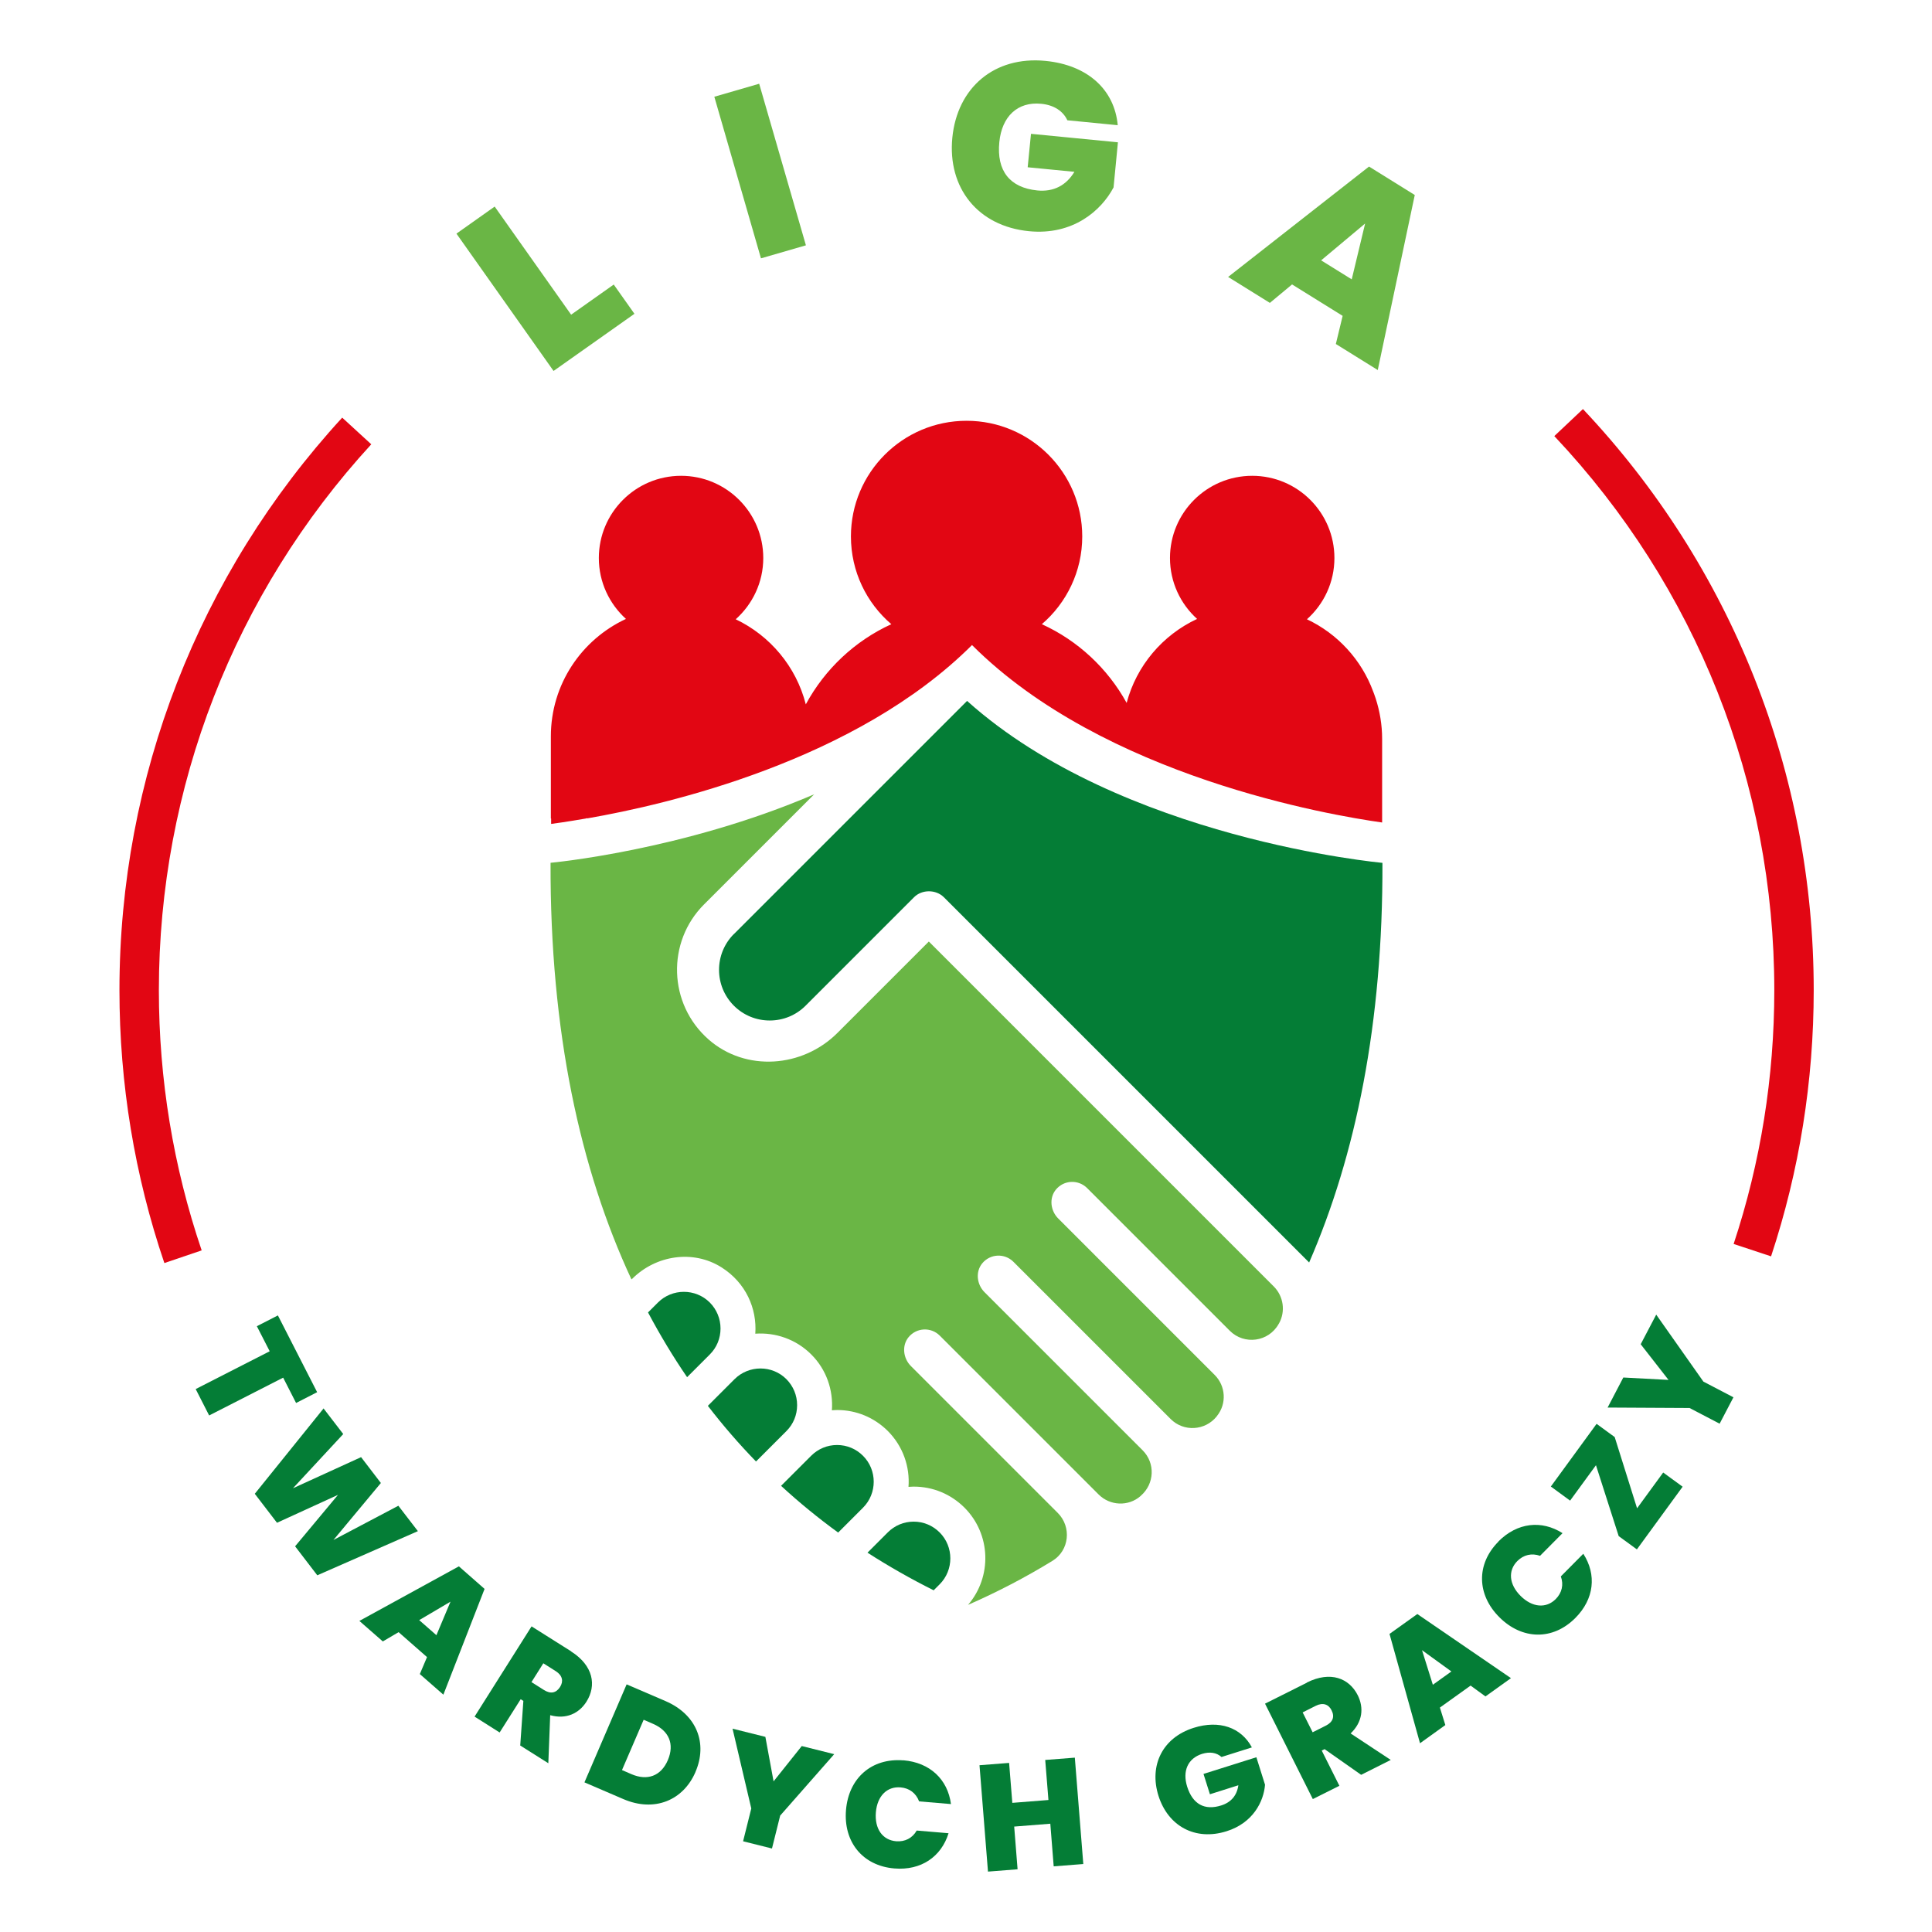 <svg width="192" height="192" viewBox="0 0 192 192" fill="none" xmlns="http://www.w3.org/2000/svg">
<path d="M62.823 127.091C65.18 124.734 68.884 124.167 71.702 125.948C74.13 127.481 75.238 130.051 75.061 132.541C77.055 132.399 79.093 133.081 80.617 134.597C82.141 136.112 82.815 138.159 82.673 140.153C82.841 140.144 83.019 140.126 83.196 140.126C85.101 140.126 86.882 140.871 88.229 142.209C89.745 143.733 90.436 145.771 90.285 147.765C90.454 147.756 90.631 147.738 90.808 147.738C92.713 147.738 94.495 148.483 95.842 149.821C98.491 152.47 98.606 156.689 96.205 159.489C99.085 158.23 101.894 156.768 104.597 155.111C106.272 154.083 106.511 151.744 105.12 150.353L90.525 135.758C89.754 134.987 89.603 133.728 90.294 132.886C91.092 131.921 92.519 131.867 93.387 132.727L109.179 148.518C110.313 149.652 112.138 149.732 113.344 148.678C113.361 148.66 113.379 148.651 113.388 148.633C114.735 147.455 114.824 145.399 113.556 144.132L97.844 128.42C97.073 127.649 96.923 126.391 97.614 125.549C98.412 124.583 99.838 124.53 100.707 125.39L116.339 141.021C117.633 142.315 119.76 142.191 120.912 140.764C120.921 140.747 120.938 140.729 120.947 140.711C121.922 139.497 121.816 137.734 120.708 136.635L105.164 121.092C104.393 120.321 104.243 119.062 104.934 118.221C105.731 117.255 107.158 117.202 108.027 118.061L122.214 132.248C123.659 133.693 126.078 133.356 127.071 131.575C127.079 131.557 127.088 131.54 127.106 131.522C127.771 130.325 127.558 128.828 126.592 127.853L92.306 93.568L83.222 102.651C79.757 106.116 74.121 106.532 70.435 103.316C66.394 99.78 66.234 93.603 69.974 89.873L80.909 78.938C67.821 84.556 54.714 85.743 54.714 85.743C54.661 102.545 57.656 116.191 62.752 127.144L62.805 127.091H62.823Z" fill="#6AB645"/>
<path d="M72.933 92.82C70.966 94.787 70.966 97.978 72.933 99.945C73.882 100.893 75.149 101.416 76.496 101.416C77.843 101.416 79.11 100.893 80.058 99.945L90.843 89.16C91.623 88.381 93.005 88.381 93.794 89.16L130.101 125.466C134.736 114.806 137.438 101.708 137.385 85.749C137.385 85.749 111.438 83.409 96.107 69.656L72.942 92.82H72.933Z" fill="#047D36"/>
<path d="M70.542 129.445C69.124 128.027 66.802 128.027 65.384 129.445L64.4 130.429C65.606 132.697 66.899 134.842 68.282 136.862L70.542 134.603C71.233 133.911 71.605 132.999 71.605 132.024C71.605 131.049 71.224 130.136 70.542 129.445Z" fill="#047D36"/>
<path d="M93.38 157.448C94.797 156.031 94.797 153.709 93.38 152.291C92.688 151.6 91.776 151.219 90.801 151.219C89.826 151.219 88.913 151.6 88.222 152.291L86.21 154.303C88.346 155.676 90.535 156.917 92.786 158.042L93.371 157.457L93.38 157.448Z" fill="#047D36"/>
<path d="M78.153 142.219C78.845 141.528 79.217 140.615 79.217 139.64C79.217 138.665 78.836 137.753 78.153 137.061C76.736 135.644 74.423 135.644 72.996 137.061L70.346 139.711C71.862 141.678 73.457 143.521 75.132 145.241L78.153 142.219Z" fill="#047D36"/>
<path d="M85.766 149.832C87.184 148.414 87.184 146.093 85.766 144.675C85.075 143.984 84.163 143.603 83.188 143.603C82.213 143.603 81.3 143.984 80.609 144.675L77.623 147.661C79.439 149.336 81.336 150.878 83.294 152.305L85.766 149.832Z" fill="#047D36"/>
<path d="M49.163 20.533L56.758 31.273L60.993 28.278L63.05 31.185L55.012 36.865L45.361 23.218L49.154 20.533H49.163Z" fill="#6AB645"/>
<path d="M70.981 9.617L75.447 8.323L80.091 24.38L75.624 25.674L70.99 9.617H70.981Z" fill="#6AB645"/>
<path d="M111.054 12.44L106.073 11.953C105.639 11.031 104.744 10.437 103.468 10.313C101.129 10.083 99.56 11.572 99.312 14.124C99.028 16.977 100.349 18.652 103.087 18.927C104.691 19.086 105.949 18.439 106.774 17.075L102.13 16.623L102.458 13.3L111.098 14.142L110.664 18.625C109.432 20.956 106.605 23.402 102.263 22.977C97.167 22.48 94.154 18.661 94.642 13.681C95.129 8.727 98.798 5.555 103.893 6.051C108.094 6.459 110.761 8.913 111.08 12.449L111.054 12.44Z" fill="#6AB645"/>
<path d="M133.438 31.395L128.404 28.267L126.198 30.101L122.05 27.522L136.052 16.552L140.598 19.379L136.92 36.774L132.755 34.186L133.429 31.395H133.438ZM135.653 22.223L131.293 25.874L134.333 27.762L135.662 22.223H135.653Z" fill="#6AB645"/>
<path d="M27.617 130.725L31.517 138.354L29.425 139.427L28.14 136.91L20.785 140.667L19.447 138.044L26.802 134.287L25.526 131.797L27.617 130.725Z" fill="#047D36"/>
<path d="M32.17 139.989L34.111 142.514L29.113 147.902L35.884 144.809L37.851 147.379L33.136 153.042L39.588 149.639L41.529 152.164L31.532 156.551L29.326 153.671L33.588 148.558L27.527 151.331L25.32 148.451L32.17 139.953V139.989Z" fill="#047D36"/>
<path d="M42.44 164.683L39.613 162.202L38.044 163.124L35.714 161.085L45.604 155.662L48.156 157.904L44.062 168.414L41.722 166.367L42.431 164.692L42.44 164.683ZM44.771 159.171L41.66 161.006L43.37 162.503L44.771 159.171Z" fill="#047D36"/>
<path d="M56.752 164.117C58.976 165.526 59.295 167.502 58.285 169.106C57.549 170.276 56.264 170.896 54.678 170.453L54.492 175.229L51.7 173.466L52.011 169.035L51.745 168.867L49.653 172.172L47.163 170.595L52.826 161.627L56.76 164.108L56.752 164.117ZM55.227 166.075L53.995 165.296L52.817 167.165L54.049 167.945C54.722 168.371 55.272 168.255 55.661 167.644C56.016 167.086 55.901 166.501 55.227 166.075Z" fill="#047D36"/>
<path d="M69.115 176.102C67.901 178.919 65.038 180.125 61.937 178.787L58.082 177.129L62.274 167.391L66.129 169.048C69.239 170.386 70.347 173.239 69.115 176.093V176.102ZM62.752 176.314C64.312 176.988 65.677 176.527 66.368 174.923C67.059 173.31 66.465 171.99 64.906 171.316L63.966 170.909L61.813 175.907L62.752 176.314Z" fill="#047D36"/>
<path d="M72.792 171.792L76.062 172.607L76.877 177.029L79.678 173.52L82.903 174.326L77.533 180.432L76.718 183.702L73.847 182.984L74.662 179.723L72.801 171.801L72.792 171.792Z" fill="#047D36"/>
<path d="M89.773 174.935C92.422 175.156 94.186 176.84 94.505 179.286L91.341 179.02C91.031 178.196 90.366 177.7 89.498 177.629C88.151 177.514 87.176 178.488 87.043 180.11C86.91 181.74 87.699 182.866 89.055 182.981C89.923 183.052 90.668 182.68 91.102 181.918L94.266 182.184C93.539 184.532 91.527 185.905 88.878 185.684C85.705 185.418 83.809 183.025 84.075 179.871C84.34 176.725 86.6 174.687 89.781 174.944L89.773 174.935Z" fill="#047D36"/>
<path d="M104.378 181.239L100.789 181.523L101.126 185.767L98.184 185.998L97.342 175.426L100.284 175.196L100.603 179.166L104.192 178.882L103.873 174.903L106.815 174.673L107.657 185.245L104.715 185.475L104.378 181.23V181.239Z" fill="#047D36"/>
<path d="M124.423 173.651L121.392 174.608C120.905 174.174 120.24 174.058 119.46 174.298C118.042 174.75 117.493 176.008 117.98 177.559C118.53 179.296 119.708 179.951 121.374 179.42C122.349 179.109 122.925 178.427 123.067 177.417L120.24 178.312L119.602 176.291L124.857 174.634L125.717 177.364C125.584 179.03 124.529 181.165 121.888 181.989C118.787 182.964 116.084 181.484 115.127 178.463C114.179 175.45 115.526 172.685 118.627 171.71C121.179 170.904 123.351 171.675 124.414 173.66L124.423 173.651Z" fill="#047D36"/>
<path d="M129.873 167.208C132.23 166.03 134.082 166.783 134.933 168.475C135.553 169.716 135.42 171.125 134.224 172.268L138.212 174.9L135.27 176.38L131.636 173.828L131.353 173.969L133.108 177.47L130.467 178.79L125.717 169.308L129.873 167.226V167.208ZM130.759 169.521L129.456 170.177L130.449 172.153L131.752 171.497C132.461 171.143 132.656 170.611 132.328 169.964C132.035 169.37 131.468 169.167 130.759 169.521Z" fill="#047D36"/>
<path d="M146.153 167.508L143.095 169.697L143.636 171.434L141.119 173.242L138.088 162.377L140.853 160.401L150.158 166.773L147.624 168.589L146.153 167.517V167.508ZM141.314 163.981L142.395 167.429L144.238 166.108L141.314 163.99V163.981Z" fill="#047D36"/>
<path d="M148.91 153.188C150.789 151.301 153.208 151.044 155.282 152.364L153.049 154.615C152.216 154.323 151.409 154.517 150.798 155.129C149.841 156.086 149.965 157.46 151.117 158.603C152.278 159.755 153.651 159.87 154.608 158.913C155.22 158.292 155.415 157.486 155.114 156.662L157.347 154.411C158.685 156.485 158.437 158.904 156.558 160.791C154.307 163.051 151.259 162.963 149.017 160.729C146.775 158.505 146.668 155.457 148.919 153.197L148.91 153.188Z" fill="#047D36"/>
<path d="M160.466 142.812L162.69 149.892L165.286 146.338L167.218 147.747L162.672 153.977L160.864 152.657L158.605 145.612L156.035 149.13L154.121 147.73L158.667 141.5L160.475 142.82L160.466 142.812Z" fill="#047D36"/>
<path d="M159.763 139.881L161.323 136.895L165.816 137.134L163.051 133.589L164.593 130.647L169.281 137.302L172.267 138.862L170.894 141.485L167.907 139.925L159.763 139.881Z" fill="#047D36"/>
<path d="M16.337 125.529C13.378 116.818 11.871 107.691 11.871 98.404C11.871 77.269 19.732 57.065 34.008 41.504L36.897 44.154C23.285 58.988 15.788 78.253 15.788 98.404C15.788 107.265 17.224 115.958 20.042 124.262L16.337 125.52V125.529Z" fill="#E20613"/>
<path d="M176.009 124.855L172.287 123.623C174.972 115.515 176.328 107.025 176.328 98.403C176.328 77.844 168.565 58.287 154.466 43.337L157.311 40.652C172.101 56.328 180.245 76.843 180.245 98.403C180.245 107.442 178.819 116.347 176.009 124.846V124.855Z" fill="#E20613"/>
<path d="M58.227 81.322H58.404C66.273 79.957 85.06 75.624 96.598 64.104L96.625 64.131C109.732 77.21 132.187 81.012 137.354 81.739V73.418C137.354 72.026 137.123 70.688 136.716 69.421C136.671 69.27 136.618 69.129 136.565 68.987C136.53 68.898 136.503 68.81 136.468 68.73C135.298 65.557 132.923 62.979 129.883 61.543C131.558 60.045 132.613 57.874 132.613 55.455C132.613 50.945 128.953 47.285 124.442 47.285C119.931 47.285 116.272 50.945 116.272 55.455C116.272 57.857 117.317 60.019 118.966 61.508C115.545 63.103 112.948 66.142 111.965 69.855C110.077 66.426 107.117 63.661 103.537 62.031C105.992 59.922 107.552 56.793 107.552 53.311C107.552 46.966 102.403 41.817 96.058 41.817C89.713 41.817 84.564 46.966 84.564 53.311C84.564 56.802 86.124 59.93 88.579 62.031C84.954 63.688 81.968 66.506 80.08 69.997C79.123 66.249 76.535 63.174 73.115 61.543C74.79 60.045 75.853 57.874 75.853 55.455C75.853 50.945 72.193 47.285 67.682 47.285C63.172 47.285 59.512 50.945 59.512 55.455C59.512 57.857 60.557 60.01 62.206 61.508C57.801 63.555 54.744 68.003 54.744 73.178V81.34H54.771V81.88C55.072 81.845 56.339 81.668 58.245 81.34L58.227 81.322Z" fill="#E20613"/>
</svg>
